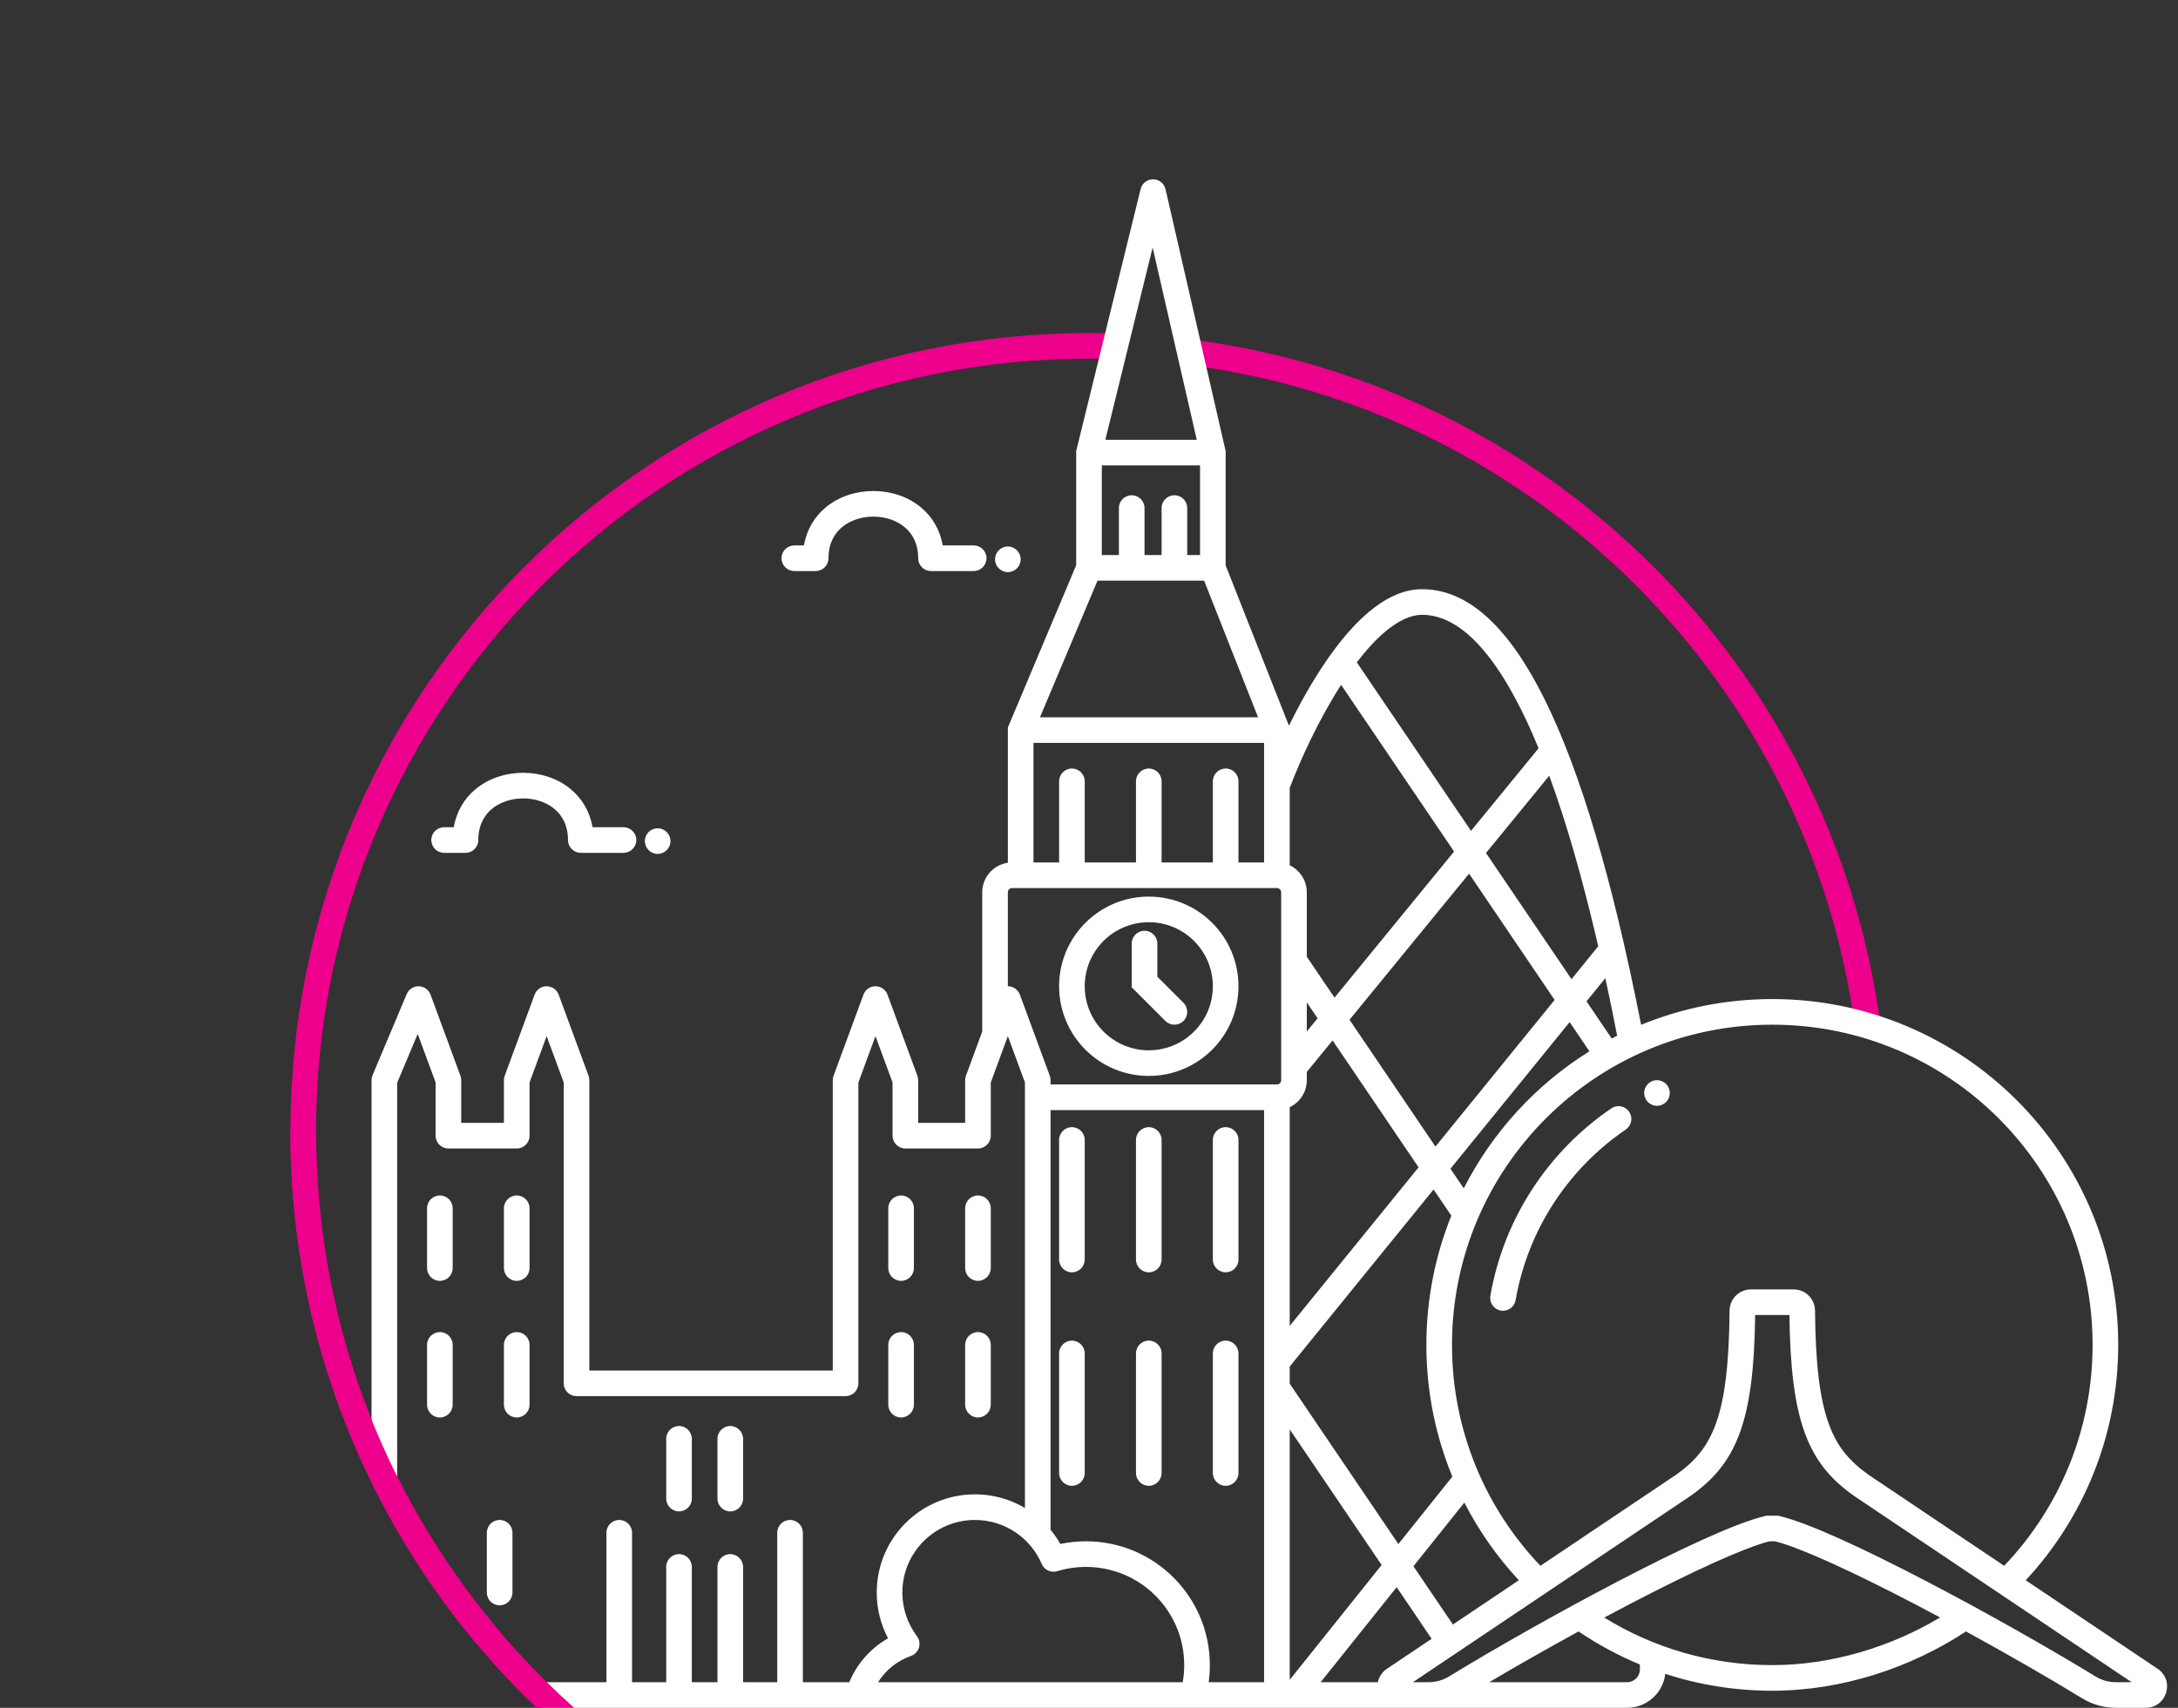 <?xml version="1.0" encoding="UTF-8"?>
<svg xmlns="http://www.w3.org/2000/svg" width="255" height="200" viewBox="0 0 255 200" fill="none">
  <rect x="0" y="0" width="255" height="200" fill="#333333" stroke="none"/>
  <path fill-rule="evenodd" clip-rule="evenodd" d="M37 132.5C37 82.518 77.518 42 127.5 42C128.488 42 129.472 42.016 130.452 42.047L130.548 39.049C129.536 39.016 128.52 39 127.5 39C75.861 39 34 80.861 34 132.5C34 155.318 42.176 176.231 55.756 192.463L58.057 190.537C44.912 174.826 37 154.589 37 132.5ZM139.306 42.763C179.68 48.022 211.696 79.896 217.172 120.202L220.144 119.798C214.487 78.151 181.412 45.222 139.694 39.788L139.306 42.763Z" fill="#EC008C"></path>
  <path fill-rule="evenodd" clip-rule="evenodd" d="M135.012 21C135.706 21.005 136.307 21.487 136.462 22.165L143.462 52.664L143.5 52.83V53V66.215L150.895 84.949L150.909 84.984C152.094 82.57 153.499 80.036 155.056 77.725C156.605 75.424 158.344 73.285 160.213 71.706C162.068 70.139 164.198 69 166.5 69C171.935 69 176.684 73.514 180.844 81.896C184.927 90.124 188.72 102.611 192.142 120.013C196.878 118.071 202.064 117 207.5 117C229.868 117 248 135.132 248 157.5C248 168.147 243.89 177.836 237.174 185.063L252.609 195.424C254.66 196.801 253.685 200 251.216 200H247.726C246.316 200 244.949 199.605 243.756 198.874C240.082 196.623 235.213 193.81 230.179 191.057C223.804 195.254 215.733 198 207.5 198C203.128 198 198.916 197.307 194.97 196.024C194.71 198.262 192.808 200 190.5 200H167.274H163.784H139.672H100.5H63.5V197H71V179.5C71 178.672 71.672 178 72.5 178C73.328 178 74 178.672 74 179.5V197H78V183.5C78 182.672 78.672 182 79.5 182C80.328 182 81 182.672 81 183.5V197H84V183.5C84 182.672 84.672 182 85.5 182C86.328 182 87 182.672 87 183.5V197H91V179.5C91 178.672 91.672 178 92.5 178C93.328 178 94 178.672 94 179.5V197H99.437C100.335 194.822 101.943 193.014 103.973 191.862C103.127 190.261 102.648 188.435 102.648 186.5C102.648 180.149 107.797 175 114.148 175C116.286 175 118.286 175.583 120 176.598V126.768L118 121.339L116 126.768V133C116 133.828 115.328 134.5 114.5 134.5H106C105.172 134.5 104.5 133.828 104.5 133V126.768L102.5 121.339L100.5 126.768V162C100.5 162.828 99.828 163.5 99 163.5H67.5C66.672 163.5 66 162.828 66 162V126.768L64 121.339L62 126.768V133C62 133.828 61.328 134.5 60.5 134.5H52.5C51.672 134.5 51 133.828 51 133V126.768L48.907 121.086L46.5 126.803V173C46.5 173.828 45.828 174.5 45 174.5C44.172 174.5 43.5 173.828 43.5 173V126.5C43.5 126.3 43.54 126.102 43.617 125.918L47.617 116.418C47.857 115.85 48.418 115.486 49.034 115.5C49.65 115.514 50.195 115.903 50.407 116.481L53.907 125.981C53.969 126.147 54 126.323 54 126.5V131.5H59V126.5C59 126.323 59.031 126.147 59.093 125.981L62.593 116.481C62.81 115.892 63.372 115.5 64 115.5C64.628 115.5 65.19 115.892 65.407 116.481L68.907 125.981C68.969 126.147 69 126.323 69 126.5V160.5H97.5V126.5C97.5 126.323 97.531 126.147 97.593 125.981L101.092 116.481C101.31 115.892 101.872 115.5 102.5 115.5C103.128 115.5 103.69 115.892 103.908 116.481L107.408 125.981C107.469 126.147 107.5 126.323 107.5 126.5V131.5H113V126.5C113 126.323 113.031 126.147 113.092 125.981L115 120.804V104.5C115 102.737 116.304 101.278 118 101.035V85.5V85.197L118.118 84.918L126 66.197V53V52.818L126.043 52.642L133.543 22.142C133.709 21.467 134.317 20.995 135.012 21ZM165.426 197H167.274C168.12 197 168.946 196.764 169.676 196.316C174.883 193.126 182.428 188.841 189.487 185.161C193.018 183.321 196.439 181.625 199.395 180.29C202.32 178.968 204.882 177.957 206.656 177.54L206.826 177.5H207H208H208.174L208.344 177.54C210.118 177.957 212.68 178.968 215.605 180.29C218.561 181.625 221.982 183.321 225.513 185.161C232.572 188.841 240.117 193.126 245.324 196.316C246.054 196.764 246.88 197 247.726 197H249.574L217.164 175.245L217.152 175.237L217.14 175.229C214.499 173.38 212.553 171.227 211.301 167.792C210.114 164.531 209.58 160.19 209.508 154H205.492C205.42 160.19 204.886 164.531 203.699 167.792C202.447 171.227 200.501 173.38 197.86 175.229L197.848 175.237L197.836 175.245L165.426 197ZM174.36 197H190.5C191.328 197 192 196.328 192 195.5V194.928C189.466 193.877 187.062 192.577 184.819 191.058C181.104 193.09 177.48 195.153 174.36 197ZM187.826 189.431C193.545 192.962 200.283 195 207.5 195C214.512 195 221.453 192.83 227.149 189.418C226.137 188.877 225.126 188.343 224.126 187.821C220.625 185.996 217.257 184.328 214.371 183.024C211.56 181.755 209.293 180.871 207.82 180.5H207.18C205.707 180.871 203.44 181.755 200.629 183.024C197.743 184.328 194.375 185.996 190.874 187.821C189.865 188.347 188.847 188.885 187.826 189.431ZM161.325 197H154.621L163.522 185.874L167.616 191.917L162.391 195.424C161.782 195.833 161.44 196.402 161.325 197ZM170.107 190.245L177.826 185.063C175.306 182.352 173.153 179.293 171.447 175.968L165.484 183.421L170.107 190.245ZM180.351 183.369L196.152 172.763C198.379 171.202 199.878 169.515 200.88 166.765C201.917 163.919 202.447 159.859 202.496 153.493C202.507 152.132 203.608 151 205 151H210C211.392 151 212.493 152.132 212.504 153.493C212.553 159.859 213.083 163.919 214.12 166.765C215.122 169.515 216.621 171.202 218.848 172.763L234.649 183.369C241.064 176.638 245 167.53 245 157.5C245 136.789 228.211 120 207.5 120C186.789 120 170 136.789 170 157.5C170 167.53 173.936 176.638 180.351 183.369ZM102.803 197H138.475C138.589 196.351 138.648 195.683 138.648 195C138.648 188.649 133.5 183.5 127.148 183.5C125.975 183.5 124.845 183.675 123.783 184C123.05 184.224 122.267 183.86 121.966 183.156C120.666 180.121 117.653 178 114.148 178C109.454 178 105.648 181.806 105.648 186.5C105.648 188.419 106.282 190.186 107.353 191.607C107.641 191.989 107.729 192.486 107.591 192.943C107.453 193.401 107.105 193.765 106.654 193.924C105.051 194.49 103.696 195.586 102.803 197ZM141.511 197H148V130H123V179.159C123.428 179.674 123.811 180.227 124.145 180.812C125.115 180.607 126.12 180.5 127.148 180.5C135.156 180.5 141.648 186.992 141.648 195C141.648 195.678 141.602 196.346 141.511 197ZM167 157.5C167 162.961 168.081 168.169 170.041 172.923L163.723 180.821L151 162.04V160.033L167.844 139.301L169.921 142.368C168.037 147.043 167 152.15 167 157.5ZM151 167.389L161.76 183.273L151 196.724V167.389ZM151 155.275L166.087 136.707L156.019 121.845L153 125.535V126.5C153 127.896 152.182 129.101 151 129.663V155.275ZM153 120.798L154.263 119.254L153 117.389V120.798ZM158.001 119.423L168.063 134.275L182.016 117.102L171.998 102.315L158.001 119.423ZM170.243 99.723L156.246 116.831L153 112.04V104.5C153 103.104 152.182 101.899 151 101.337V92.272C152.242 88.985 154.393 84.28 157.018 80.201L170.243 99.723ZM173.981 99.892L183.992 114.67L187.119 110.821C185.281 102.854 183.362 96.234 181.383 90.845L173.981 99.892ZM180.137 87.631L172.225 97.3L158.856 77.566C159.928 76.161 161.035 74.939 162.149 73.997C163.741 72.653 165.202 72 166.5 72C170.065 72 174.066 74.986 178.156 83.229C178.822 84.57 179.482 86.036 180.137 87.631ZM169.82 136.869L171.377 139.168C174.732 132.57 179.84 127.015 186.089 123.116L183.773 119.697L169.82 136.869ZM185.749 117.265L188.699 121.619C188.91 121.508 189.122 121.399 189.335 121.292C188.88 118.954 188.419 116.708 187.953 114.552L185.749 117.265ZM148 87V101H145V91.5C145 90.672 144.328 90 143.5 90C142.672 90 142 90.672 142 91.5V101H136V91.5C136 90.672 135.328 90 134.5 90C133.672 90 133 90.672 133 91.5V101H127V91.5C127 90.672 126.328 90 125.5 90C124.672 90 124 90.672 124 91.5V101H121V87H148ZM118 104.5C118 104.224 118.224 104 118.5 104H119.5H149.5C149.776 104 150 104.224 150 104.5V126.5C150 126.776 149.776 127 149.5 127H123V126.5C123 126.323 122.969 126.147 122.908 125.981L119.408 116.481C119.19 115.892 118.628 115.5 118 115.5V104.5ZM128.496 68L121.759 84H147.295L140.979 68H128.496ZM140.5 65V54.5H129V65H131V59.5C131 58.672 131.672 58 132.5 58C133.328 58 134 58.672 134 59.5V65H136V59.5C136 58.672 136.672 58 137.5 58C138.328 58 139 58.672 139 59.5V65H140.5ZM129.414 51.5H140.117L134.95 28.986L129.414 51.5ZM107.5 65.375C107.5 63.688 106.848 62.517 105.926 61.742C104.97 60.94 103.64 60.5 102.25 60.5C100.86 60.5 99.53 60.94 98.574 61.743C97.652 62.517 97 63.688 97 65.375C97 66.203 96.328 66.875 95.5 66.875H93C92.172 66.875 91.5 66.203 91.5 65.375C91.5 64.546 92.172 63.875 93 63.875H94.126C94.447 62.017 95.364 60.52 96.645 59.445C98.22 58.122 100.265 57.5 102.25 57.5C104.235 57.5 106.28 58.122 107.855 59.445C109.136 60.52 110.053 62.016 110.374 63.875H114C114.828 63.875 115.5 64.546 115.5 65.375C115.5 66.203 114.828 66.875 114 66.875H109C108.602 66.875 108.221 66.717 107.939 66.435C107.658 66.154 107.5 65.772 107.5 65.375ZM118 67C117.172 67 116.5 66.328 116.5 65.5C116.5 64.672 117.172 64 118 64C118.828 64 119.5 64.672 119.5 65.5C119.5 66.328 118.828 67 118 67ZM66.5 98.375C66.5 96.688 65.848 95.516 64.926 94.743C63.971 93.94 62.64 93.5 61.25 93.5C59.86 93.5 58.53 93.94 57.574 94.743C56.652 95.517 56 96.688 56 98.375C56 99.203 55.328 99.875 54.5 99.875H52C51.172 99.875 50.5 99.203 50.5 98.375C50.5 97.546 51.172 96.875 52 96.875H53.126C53.447 95.016 54.364 93.52 55.645 92.445C57.22 91.122 59.265 90.5 61.25 90.5C63.235 90.5 65.279 91.122 66.855 92.445C68.136 93.52 69.053 95.016 69.374 96.875H73C73.828 96.875 74.5 97.546 74.5 98.375C74.5 99.203 73.828 99.875 73 99.875H68C67.602 99.875 67.221 99.717 66.939 99.435C66.658 99.154 66.5 98.772 66.5 98.375ZM77 100C76.172 100 75.5 99.328 75.5 98.5C75.5 97.672 76.172 97 77 97C77.828 97 78.5 97.672 78.5 98.5C78.5 99.328 77.828 100 77 100ZM125.5 132C126.328 132 127 132.672 127 133.5V147.5C127 148.328 126.328 149 125.5 149C124.672 149 124 148.328 124 147.5V133.5C124 132.672 124.672 132 125.5 132ZM116 141.5C116 140.672 115.328 140 114.5 140C113.672 140 113 140.672 113 141.5V148.5C113 149.328 113.672 150 114.5 150C115.328 150 116 149.328 116 148.5V141.5ZM60.5 140C61.328 140 62 140.672 62 141.5V148.5C62 149.328 61.328 150 60.5 150C59.672 150 59 149.328 59 148.5V141.5C59 140.672 59.672 140 60.5 140ZM116 157.5C116 156.672 115.328 156 114.5 156C113.672 156 113 156.672 113 157.5V164.5C113 165.328 113.672 166 114.5 166C115.328 166 116 165.328 116 164.5V157.5ZM60.5 156C61.328 156 62 156.672 62 157.5V164.5C62 165.328 61.328 166 60.5 166C59.672 166 59 165.328 59 164.5V157.5C59 156.672 59.672 156 60.5 156ZM107 141.5C107 140.672 106.328 140 105.5 140C104.672 140 104 140.672 104 141.5V148.5C104 149.328 104.672 150 105.5 150C106.328 150 107 149.328 107 148.5V141.5ZM51.5 140C52.328 140 53 140.672 53 141.5V148.5C53 149.328 52.328 150 51.5 150C50.672 150 50 149.328 50 148.5V141.5C50 140.672 50.672 140 51.5 140ZM81 168.5C81 167.672 80.328 167 79.5 167C78.672 167 78 167.672 78 168.5V175.5C78 176.328 78.672 177 79.5 177C80.328 177 81 176.328 81 175.5V168.5ZM58.5 178C59.328 178 60 178.672 60 179.5V186.5C60 187.328 59.328 188 58.5 188C57.672 188 57 187.328 57 186.5V179.5C57 178.672 57.672 178 58.5 178ZM87 168.5C87 167.672 86.328 167 85.5 167C84.672 167 84 167.672 84 168.5V175.5C84 176.328 84.672 177 85.5 177C86.328 177 87 176.328 87 175.5V168.5ZM105.5 156C106.328 156 107 156.672 107 157.5V164.5C107 165.328 106.328 166 105.5 166C104.672 166 104 165.328 104 164.5V157.5C104 156.672 104.672 156 105.5 156ZM53 157.5C53 156.672 52.328 156 51.5 156C50.672 156 50 156.672 50 157.5V164.5C50 165.328 50.672 166 51.5 166C52.328 166 53 165.328 53 164.5V157.5ZM125.5 157C126.328 157 127 157.672 127 158.5V172.5C127 173.328 126.328 174 125.5 174C124.672 174 124 173.328 124 172.5V158.5C124 157.672 124.672 157 125.5 157ZM145 133.5C145 132.672 144.328 132 143.5 132C142.672 132 142 132.672 142 133.5V147.5C142 148.328 142.672 149 143.5 149C144.328 149 145 148.328 145 147.5V133.5ZM143.5 157C144.328 157 145 157.672 145 158.5V172.5C145 173.328 144.328 174 143.5 174C142.672 174 142 173.328 142 172.5V158.5C142 157.672 142.672 157 143.5 157ZM134.5 132C135.328 132 136 132.672 136 133.5V147.5C136 148.328 135.328 149 134.5 149C133.672 149 133 148.328 133 147.5V133.5C133 132.672 133.672 132 134.5 132ZM136 158.5C136 157.672 135.328 157 134.5 157C133.672 157 133 157.672 133 158.5V172.5C133 173.328 133.672 174 134.5 174C135.328 174 136 173.328 136 172.5V158.5ZM134.5 108C130.358 108 127 111.358 127 115.5C127 119.642 130.358 123 134.5 123C138.642 123 142 119.642 142 115.5C142 111.358 138.642 108 134.5 108ZM124 115.5C124 109.701 128.701 105 134.5 105C140.299 105 145 109.701 145 115.5C145 121.299 140.299 126 134.5 126C128.701 126 124 121.299 124 115.5ZM190.739 130.194C191.206 130.879 191.029 131.812 190.345 132.278C183.66 136.834 178.883 143.975 177.449 152.256C177.307 153.072 176.531 153.619 175.715 153.478C174.898 153.337 174.351 152.56 174.493 151.744C176.07 142.639 181.32 134.799 188.655 129.799C189.34 129.333 190.273 129.509 190.739 130.194ZM195.5 128C195.5 128.828 194.828 129.5 194 129.5C193.172 129.5 192.5 128.828 192.5 128C192.5 127.172 193.172 126.5 194 126.5C194.828 126.5 195.5 127.172 195.5 128ZM134 109C134.828 109 135.5 109.672 135.5 110.5V114.379L138.561 117.439C139.146 118.025 139.146 118.975 138.561 119.561C137.975 120.146 137.025 120.146 136.439 119.561L132.939 116.061L132.5 115.621V115V110.5C132.5 109.672 133.172 109 134 109Z" fill="white"></path>
  <path fill-rule="evenodd" clip-rule="evenodd" d="M67.216 200C48.67 183.425 37 159.326 37 132.5H34C34 159.032 45.053 182.984 62.8 200H67.216Z" fill="#EC008C"></path>
</svg>
